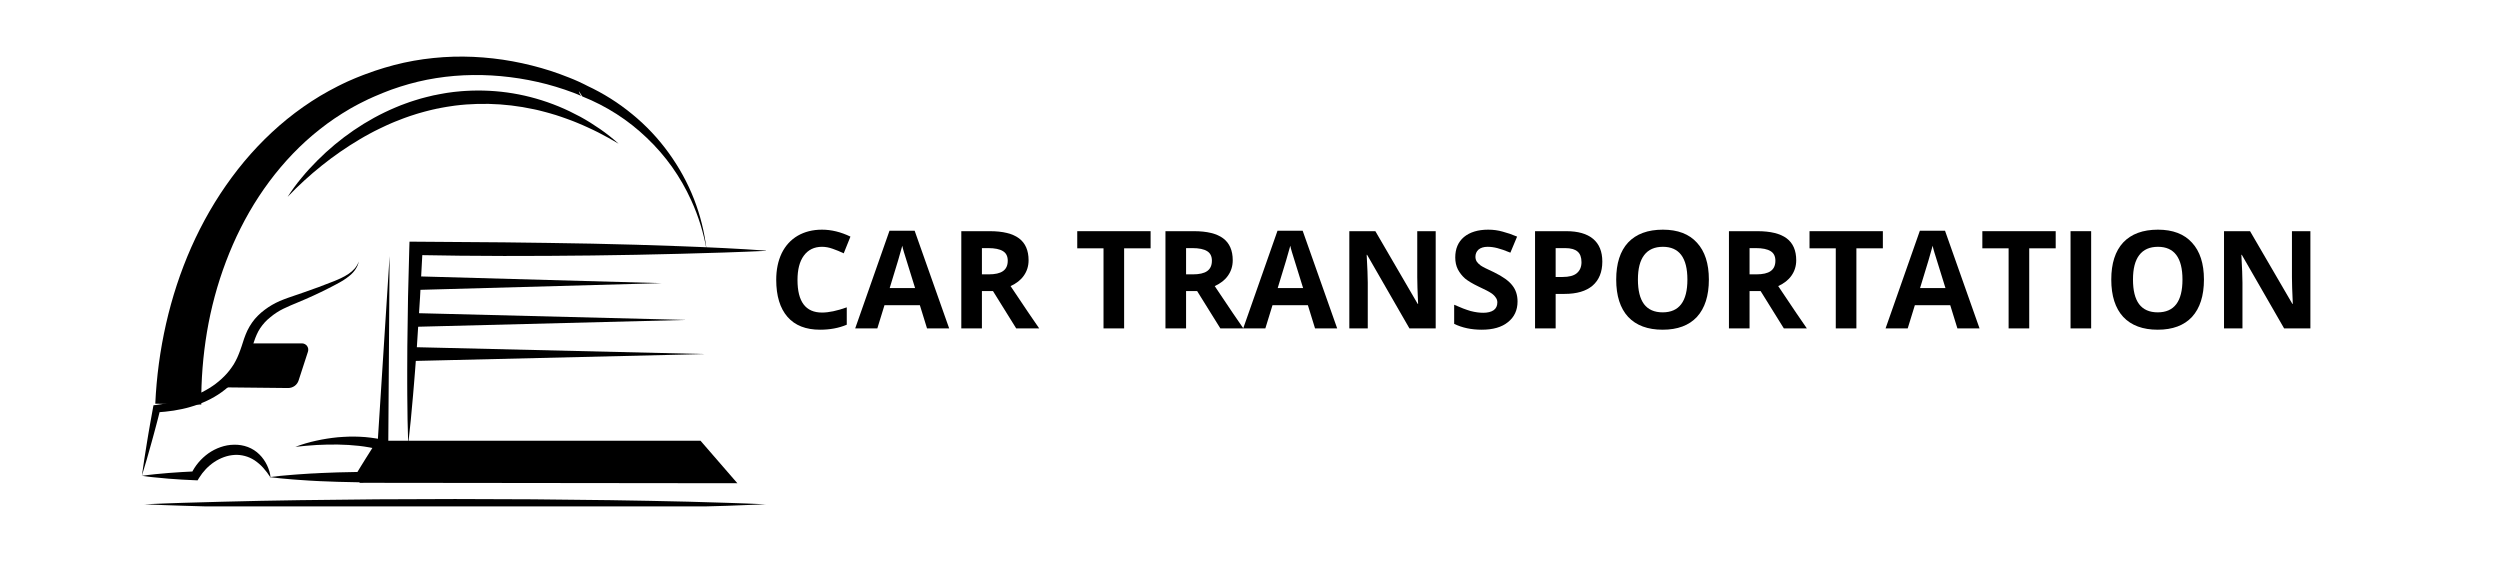 <svg xmlns="http://www.w3.org/2000/svg" xmlns:xlink="http://www.w3.org/1999/xlink" width="240" zoomAndPan="magnify" viewBox="0 0 180 41.25" height="55" preserveAspectRatio="xMidYMid meet" version="1.0"><defs><g/><clipPath id="617af19e62"><path d="M 11 4.051 L 51 4.051 L 51 30 L 11 30 Z M 11 4.051 " clip-rule="nonzero"/></clipPath><clipPath id="80dce75b8e"><path d="M 10.215 18 L 26 18 L 26 35 L 10.215 35 Z M 10.215 18 " clip-rule="nonzero"/></clipPath><clipPath id="36a43a5201"><path d="M 10.215 32 L 20 32 L 20 35 L 10.215 35 Z M 10.215 32 " clip-rule="nonzero"/></clipPath><clipPath id="dfa3ed26a7"><path d="M 29 17 L 55.148 17 L 55.148 32 L 29 32 Z M 29 17 " clip-rule="nonzero"/></clipPath><clipPath id="c277eac92b"><path d="M 10.215 35 L 55.148 35 L 55.148 36.461 L 10.215 36.461 Z M 10.215 35 " clip-rule="nonzero"/></clipPath></defs><g clip-path="url(#617af19e62)"><path fill="#000000" d="M 11.18 29.066 C 11.27 27.125 11.527 25.207 11.957 23.309 C 12.387 21.422 12.988 19.574 13.773 17.801 C 14.559 16.031 15.527 14.34 16.68 12.781 C 17.828 11.223 19.168 9.797 20.672 8.574 C 21.047 8.27 21.434 7.98 21.832 7.699 C 22.23 7.422 22.633 7.156 23.051 6.906 C 23.469 6.66 23.891 6.426 24.324 6.207 L 24.648 6.047 L 24.977 5.891 C 25.031 5.867 25.09 5.84 25.145 5.816 L 25.309 5.746 C 25.363 5.719 25.418 5.695 25.477 5.672 L 25.645 5.602 L 25.812 5.535 C 25.867 5.512 25.922 5.488 25.98 5.469 L 26.148 5.402 L 26.234 5.371 L 26.316 5.34 C 26.535 5.258 26.766 5.176 26.992 5.098 C 27.105 5.059 27.219 5.023 27.336 4.988 C 27.449 4.949 27.562 4.914 27.68 4.879 C 27.91 4.809 28.141 4.746 28.375 4.684 C 29.305 4.441 30.25 4.273 31.211 4.176 C 32.164 4.078 33.117 4.051 34.074 4.094 C 35.023 4.137 35.969 4.242 36.902 4.414 C 37.836 4.586 38.754 4.816 39.652 5.105 C 40.102 5.254 40.547 5.414 40.984 5.59 C 41.207 5.676 41.426 5.77 41.641 5.867 C 41.746 5.918 41.855 5.965 41.965 6.02 C 42.016 6.043 42.07 6.07 42.125 6.098 L 42.207 6.141 L 42.27 6.172 L 42.281 6.18 C 42.16 6.137 42.434 6.156 42.52 6.559 L 42.266 6.172 C 43.441 6.719 44.527 7.402 45.527 8.227 C 46.52 9.039 47.395 9.969 48.148 11.012 C 49.664 13.109 50.574 15.441 50.879 18.008 C 50.66 16.77 50.293 15.574 49.77 14.43 C 48.996 12.723 47.934 11.223 46.574 9.93 C 45.219 8.633 43.672 7.641 41.93 6.945 L 41.676 6.559 C 41.758 6.961 42.023 6.973 41.898 6.93 L 41.891 6.926 L 41.871 6.918 L 41.836 6.902 L 41.762 6.871 C 41.711 6.848 41.66 6.824 41.609 6.805 C 41.504 6.762 41.402 6.719 41.297 6.68 C 41.09 6.598 40.879 6.523 40.664 6.453 C 40.238 6.309 39.809 6.18 39.371 6.062 C 38.5 5.836 37.621 5.664 36.727 5.555 C 34.949 5.332 33.145 5.348 31.395 5.625 C 30.523 5.762 29.664 5.969 28.82 6.238 C 28.609 6.305 28.402 6.375 28.195 6.449 C 28.09 6.488 27.988 6.527 27.887 6.566 C 27.781 6.605 27.68 6.645 27.574 6.688 C 27.371 6.77 27.168 6.855 26.961 6.945 L 26.883 6.98 L 26.809 7.012 L 26.66 7.082 C 26.609 7.105 26.559 7.125 26.508 7.148 L 26.359 7.223 L 26.215 7.293 C 26.164 7.316 26.113 7.34 26.066 7.367 L 25.918 7.441 C 25.871 7.465 25.82 7.488 25.773 7.516 L 25.484 7.672 L 25.199 7.832 C 24.82 8.055 24.449 8.285 24.086 8.531 C 23.723 8.777 23.371 9.035 23.027 9.309 C 22.684 9.578 22.348 9.859 22.023 10.156 C 20.73 11.332 19.598 12.684 18.637 14.148 C 17.676 15.613 16.891 17.191 16.27 18.832 C 15.648 20.477 15.195 22.164 14.902 23.898 C 14.613 25.629 14.477 27.375 14.492 29.129 Z M 11.18 29.066 " fill-opacity="1" fill-rule="nonzero"/></g><path fill="#000000" d="M 53.09 34.793 L 25.871 34.762 L 27.648 31.734 L 50.438 31.734 Z M 53.09 34.793 " fill-opacity="1" fill-rule="nonzero"/><path fill="#000000" d="M 28.051 18.441 L 27.957 31.844 L 27.195 31.816 Z M 28.051 18.441 " fill-opacity="1" fill-rule="nonzero"/><g clip-path="url(#80dce75b8e)"><path fill="#000000" d="M 10.215 34.258 C 10.27 33.848 10.332 33.441 10.395 33.031 C 10.457 32.621 10.523 32.215 10.59 31.805 L 10.691 31.195 L 10.797 30.582 C 10.832 30.379 10.871 30.176 10.906 29.973 C 10.941 29.77 10.977 29.566 11.016 29.363 L 11.051 29.18 L 11.254 29.156 C 11.641 29.105 12.023 29.043 12.402 28.961 C 12.59 28.922 12.777 28.875 12.965 28.824 C 13.055 28.797 13.148 28.773 13.242 28.746 C 13.285 28.73 13.332 28.719 13.379 28.703 L 13.516 28.66 C 13.695 28.598 13.875 28.531 14.051 28.461 C 14.227 28.387 14.398 28.309 14.566 28.227 C 14.734 28.141 14.898 28.051 15.059 27.953 C 15.219 27.852 15.375 27.75 15.523 27.637 C 15.82 27.414 16.094 27.164 16.34 26.887 C 16.398 26.816 16.461 26.746 16.516 26.676 C 16.574 26.602 16.629 26.527 16.68 26.453 C 16.734 26.379 16.785 26.305 16.832 26.227 C 16.879 26.148 16.922 26.07 16.965 25.988 C 17.051 25.824 17.129 25.656 17.195 25.484 C 17.266 25.312 17.328 25.133 17.391 24.949 C 17.449 24.762 17.512 24.57 17.578 24.375 C 17.648 24.176 17.727 23.98 17.816 23.789 C 17.914 23.594 18.023 23.402 18.148 23.227 C 18.273 23.047 18.414 22.879 18.57 22.727 C 18.723 22.574 18.883 22.434 19.059 22.305 C 19.227 22.18 19.398 22.062 19.582 21.957 C 19.766 21.852 19.953 21.754 20.145 21.672 C 20.336 21.59 20.527 21.52 20.719 21.449 C 20.906 21.383 21.098 21.32 21.285 21.254 L 21.844 21.062 C 22.59 20.805 23.332 20.531 24.066 20.238 C 24.43 20.09 24.789 19.926 25.109 19.711 C 25.27 19.602 25.414 19.477 25.543 19.328 C 25.605 19.254 25.66 19.172 25.711 19.09 C 25.762 19.004 25.805 18.914 25.848 18.824 C 25.82 18.922 25.785 19.016 25.75 19.105 C 25.711 19.199 25.66 19.289 25.605 19.375 C 25.551 19.461 25.488 19.539 25.418 19.617 C 25.352 19.691 25.277 19.762 25.199 19.828 C 25.043 19.961 24.879 20.078 24.707 20.188 C 24.535 20.293 24.359 20.391 24.18 20.484 C 23.477 20.859 22.758 21.207 22.023 21.527 C 21.66 21.688 21.289 21.836 20.93 21.988 C 20.75 22.066 20.57 22.145 20.402 22.23 C 20.234 22.312 20.074 22.402 19.918 22.504 C 19.762 22.605 19.613 22.715 19.469 22.836 C 19.324 22.949 19.191 23.074 19.066 23.207 C 18.945 23.34 18.836 23.48 18.734 23.629 C 18.637 23.777 18.551 23.934 18.48 24.098 C 18.332 24.426 18.227 24.793 18.105 25.18 C 18.043 25.371 17.977 25.566 17.902 25.762 C 17.824 25.961 17.738 26.156 17.641 26.344 C 17.438 26.723 17.191 27.074 16.902 27.391 C 16.762 27.551 16.613 27.699 16.453 27.84 C 16.297 27.98 16.133 28.113 15.961 28.234 C 15.789 28.359 15.613 28.473 15.43 28.578 C 15.25 28.684 15.062 28.781 14.875 28.867 C 14.688 28.953 14.496 29.035 14.301 29.105 C 14.105 29.18 13.91 29.238 13.711 29.297 L 13.562 29.34 C 13.516 29.355 13.465 29.367 13.414 29.379 C 13.316 29.402 13.215 29.426 13.113 29.449 C 12.914 29.492 12.715 29.531 12.512 29.562 C 12.109 29.625 11.707 29.664 11.301 29.691 L 11.539 29.48 C 11.488 29.68 11.438 29.879 11.387 30.082 C 11.332 30.281 11.281 30.48 11.23 30.68 L 11.07 31.277 L 10.906 31.875 C 10.797 32.273 10.684 32.672 10.57 33.07 C 10.457 33.465 10.34 33.863 10.215 34.258 Z M 10.215 34.258 " fill-opacity="1" fill-rule="nonzero"/></g><g clip-path="url(#36a43a5201)"><path fill="#000000" d="M 10.215 34.258 C 10.375 34.234 10.535 34.215 10.695 34.195 L 10.938 34.168 L 11.176 34.141 C 11.496 34.109 11.812 34.078 12.133 34.055 C 12.453 34.031 12.773 34.008 13.094 33.988 C 13.41 33.969 13.73 33.953 14.051 33.938 L 13.77 34.105 C 13.91 33.816 14.082 33.547 14.289 33.301 C 14.5 33.051 14.738 32.832 15.004 32.641 C 15.273 32.453 15.566 32.301 15.875 32.195 C 16.195 32.082 16.52 32.023 16.855 32.02 C 17.195 32.012 17.527 32.066 17.844 32.184 C 18.16 32.305 18.441 32.484 18.68 32.723 C 18.797 32.836 18.898 32.961 18.992 33.094 C 19.172 33.352 19.305 33.633 19.395 33.934 C 19.438 34.082 19.469 34.23 19.48 34.383 C 19.324 34.137 19.148 33.902 18.953 33.684 C 18.77 33.48 18.562 33.301 18.332 33.145 C 18.223 33.074 18.109 33.012 17.988 32.957 C 17.93 32.93 17.871 32.91 17.812 32.887 C 17.754 32.867 17.691 32.848 17.633 32.832 C 17.387 32.766 17.133 32.738 16.879 32.754 C 16.75 32.762 16.625 32.781 16.5 32.805 C 16.375 32.832 16.25 32.867 16.129 32.91 C 15.883 33 15.648 33.117 15.43 33.262 C 14.992 33.555 14.617 33.949 14.332 34.41 L 14.227 34.586 L 14.051 34.578 C 13.73 34.566 13.414 34.551 13.094 34.531 C 12.773 34.512 12.453 34.488 12.133 34.465 C 11.816 34.438 11.496 34.41 11.176 34.375 L 10.938 34.352 L 10.695 34.324 C 10.535 34.305 10.375 34.285 10.215 34.258 Z M 10.215 34.258 " fill-opacity="1" fill-rule="nonzero"/></g><path fill="#000000" d="M 19.398 34.352 C 19.941 34.281 20.488 34.23 21.035 34.188 C 21.172 34.176 21.309 34.164 21.445 34.156 L 21.852 34.129 L 22.262 34.102 L 22.465 34.09 L 22.672 34.082 L 23.082 34.059 L 23.488 34.043 C 23.762 34.031 24.035 34.02 24.309 34.012 C 24.855 33.996 25.398 33.984 25.945 33.977 L 25.629 34.156 C 25.746 33.957 25.867 33.762 25.988 33.566 C 26.105 33.371 26.227 33.176 26.352 32.98 C 26.473 32.785 26.594 32.594 26.719 32.398 C 26.84 32.203 26.965 32.012 27.086 31.816 L 27.297 32.367 L 27.281 32.359 L 27.262 32.355 L 27.219 32.344 C 27.191 32.336 27.164 32.328 27.133 32.32 C 27.074 32.309 27.016 32.293 26.957 32.281 C 26.836 32.254 26.715 32.23 26.59 32.211 C 26.348 32.164 26.098 32.133 25.848 32.102 C 25.352 32.047 24.844 32.016 24.336 32.008 C 23.832 32 23.32 32.012 22.809 32.039 C 22.297 32.07 21.785 32.117 21.266 32.172 C 21.754 31.988 22.254 31.84 22.766 31.73 C 23.277 31.617 23.797 31.535 24.316 31.484 C 24.578 31.465 24.844 31.445 25.105 31.438 L 25.305 31.434 L 25.504 31.434 C 25.637 31.434 25.766 31.438 25.898 31.445 C 26.164 31.457 26.43 31.477 26.695 31.512 C 26.828 31.527 26.961 31.547 27.094 31.57 C 27.16 31.582 27.227 31.594 27.293 31.609 C 27.328 31.617 27.363 31.625 27.395 31.633 L 27.449 31.645 L 27.473 31.648 L 27.504 31.66 L 27.969 31.781 L 27.715 32.207 C 27.598 32.402 27.477 32.602 27.359 32.797 C 27.238 32.992 27.117 33.188 26.996 33.383 C 26.875 33.578 26.754 33.773 26.633 33.969 C 26.508 34.16 26.387 34.355 26.262 34.551 L 26.148 34.727 L 25.945 34.727 C 25.398 34.719 24.852 34.707 24.309 34.691 C 24.035 34.684 23.762 34.672 23.488 34.66 L 23.078 34.645 L 22.672 34.625 L 22.465 34.613 L 22.262 34.602 L 21.852 34.574 L 21.445 34.547 C 21.309 34.539 21.172 34.527 21.035 34.516 C 20.488 34.473 19.941 34.422 19.398 34.352 Z M 19.398 34.352 " fill-opacity="1" fill-rule="nonzero"/><path fill="#000000" d="M 20.742 27.938 L 15.891 27.887 C 16.398 27.625 16.812 27.258 17.137 26.789 C 17.73 25.926 17.746 25.043 17.738 24.723 L 21.738 24.723 C 21.809 24.723 21.879 24.738 21.945 24.773 C 22.012 24.805 22.066 24.852 22.109 24.91 C 22.152 24.973 22.18 25.039 22.191 25.109 C 22.199 25.184 22.195 25.254 22.172 25.324 L 21.5 27.391 C 21.445 27.555 21.352 27.688 21.211 27.789 C 21.07 27.887 20.914 27.938 20.742 27.938 Z M 20.742 27.938 " fill-opacity="1" fill-rule="nonzero"/><g clip-path="url(#dfa3ed26a7)"><path fill="#000000" d="M 55.316 18.055 C 53.199 18.156 51.086 18.219 48.973 18.273 C 46.859 18.328 44.746 18.371 42.629 18.395 C 40.516 18.418 38.402 18.434 36.289 18.43 C 34.172 18.426 32.059 18.406 29.945 18.363 L 30.43 17.902 C 30.316 20.254 30.18 22.605 30.016 24.953 C 29.973 25.539 29.93 26.129 29.883 26.715 L 29.812 27.598 L 29.738 28.477 C 29.637 29.652 29.527 30.824 29.391 31.996 C 29.348 30.816 29.332 29.637 29.324 28.461 L 29.32 27.578 L 29.32 26.691 C 29.32 26.105 29.324 25.516 29.328 24.926 C 29.348 22.57 29.395 20.219 29.469 17.863 L 29.484 17.398 L 29.957 17.402 C 32.066 17.414 34.18 17.43 36.293 17.449 C 38.406 17.473 40.52 17.504 42.633 17.543 C 44.746 17.586 46.863 17.648 48.977 17.727 C 51.09 17.805 53.203 17.902 55.316 18.055 Z M 55.316 18.055 " fill-opacity="1" fill-rule="nonzero"/></g><path fill="#000000" d="M 29.852 19.891 L 47.648 20.387 L 29.852 20.879 Z M 29.852 19.891 " fill-opacity="1" fill-rule="nonzero"/><path fill="#000000" d="M 29.852 22.543 L 49.41 23.035 L 29.852 23.531 Z M 29.852 22.543 " fill-opacity="1" fill-rule="nonzero"/><path fill="#000000" d="M 29.852 24.996 L 50.762 25.492 L 29.852 25.988 Z M 29.852 24.996 " fill-opacity="1" fill-rule="nonzero"/><g clip-path="url(#c277eac92b)"><path fill="#000000" d="M 10.398 36.309 C 11.328 36.266 12.262 36.234 13.191 36.203 C 14.125 36.176 15.059 36.148 15.988 36.125 C 17.855 36.074 19.719 36.039 21.582 36.012 C 25.309 35.957 29.039 35.93 32.766 35.93 C 36.496 35.93 40.223 35.957 43.949 36.012 C 45.816 36.039 47.68 36.078 49.543 36.121 C 50.477 36.148 51.406 36.176 52.34 36.203 C 53.27 36.234 54.203 36.266 55.137 36.309 C 54.203 36.352 53.27 36.387 52.34 36.418 C 51.406 36.445 50.477 36.473 49.543 36.496 C 47.68 36.543 45.816 36.582 43.949 36.609 C 40.223 36.664 36.496 36.691 32.766 36.691 C 29.039 36.688 25.309 36.66 21.582 36.609 C 19.719 36.578 17.852 36.543 15.988 36.496 C 15.059 36.473 14.125 36.445 13.191 36.414 C 12.262 36.387 11.328 36.352 10.398 36.309 Z M 10.398 36.309 " fill-opacity="1" fill-rule="nonzero"/></g><path fill="#000000" d="M 20.707 14.176 C 20.855 13.938 21.02 13.707 21.184 13.48 C 21.352 13.25 21.523 13.031 21.707 12.812 C 22.062 12.379 22.445 11.961 22.848 11.559 C 23.652 10.754 24.523 10.027 25.465 9.383 C 26.414 8.734 27.414 8.184 28.473 7.738 C 28.539 7.711 28.605 7.684 28.672 7.656 L 28.871 7.574 L 29.074 7.5 L 29.176 7.461 L 29.277 7.426 L 29.48 7.352 C 29.547 7.328 29.617 7.309 29.684 7.285 C 29.754 7.262 29.82 7.238 29.891 7.219 L 30.098 7.156 L 30.199 7.125 L 30.305 7.094 L 30.512 7.039 C 30.582 7.02 30.652 7.004 30.723 6.984 C 30.793 6.965 30.863 6.949 30.934 6.934 L 31.141 6.883 L 31.246 6.859 L 31.355 6.84 L 31.566 6.797 C 31.637 6.781 31.707 6.77 31.777 6.758 L 31.992 6.719 L 32.203 6.684 C 32.348 6.664 32.492 6.645 32.633 6.625 C 32.668 6.621 32.703 6.617 32.742 6.613 L 32.848 6.602 L 33.062 6.582 C 33.098 6.578 33.137 6.574 33.172 6.57 L 33.281 6.562 L 33.496 6.547 C 35.828 6.406 38.074 6.781 40.234 7.668 C 40.762 7.887 41.273 8.133 41.773 8.402 L 41.961 8.508 C 42.02 8.543 42.082 8.578 42.145 8.613 C 42.203 8.648 42.266 8.684 42.328 8.723 C 42.387 8.758 42.449 8.793 42.508 8.832 C 42.746 8.98 42.984 9.137 43.215 9.297 C 43.68 9.621 44.121 9.969 44.539 10.348 C 44.059 10.059 43.57 9.789 43.074 9.535 C 42.824 9.41 42.578 9.289 42.324 9.176 C 42.074 9.059 41.82 8.949 41.562 8.844 C 41.5 8.816 41.434 8.793 41.371 8.766 C 41.305 8.742 41.242 8.715 41.18 8.691 C 41.051 8.641 40.922 8.59 40.789 8.547 C 40.531 8.449 40.27 8.367 40.012 8.281 C 39.945 8.262 39.879 8.242 39.812 8.223 C 39.746 8.203 39.684 8.184 39.617 8.164 L 39.418 8.109 L 39.32 8.082 C 39.285 8.07 39.254 8.062 39.219 8.055 C 39.086 8.02 38.957 7.984 38.824 7.953 L 38.625 7.906 C 38.559 7.891 38.488 7.879 38.422 7.863 C 37.355 7.633 36.277 7.504 35.188 7.48 C 34.645 7.469 34.102 7.484 33.562 7.523 C 33.43 7.535 33.293 7.547 33.156 7.559 L 32.957 7.582 L 32.754 7.605 C 32.621 7.625 32.488 7.641 32.352 7.664 L 32.152 7.695 L 31.953 7.73 C 31.887 7.742 31.82 7.754 31.754 7.766 L 31.555 7.809 L 31.453 7.824 L 31.355 7.848 L 31.156 7.891 C 31.09 7.906 31.023 7.922 30.961 7.938 C 30.895 7.953 30.828 7.973 30.762 7.988 L 30.566 8.039 L 30.176 8.148 C 30.109 8.168 30.043 8.188 29.98 8.207 C 29.914 8.227 29.852 8.25 29.785 8.27 L 29.59 8.332 L 29.496 8.363 L 29.398 8.398 L 29.207 8.465 L 29.016 8.535 C 28.953 8.559 28.891 8.582 28.828 8.609 L 28.637 8.684 C 28.574 8.707 28.512 8.734 28.445 8.758 C 28.383 8.781 28.32 8.809 28.258 8.836 L 28.07 8.918 C 28.008 8.945 27.945 8.973 27.883 9 C 27.824 9.027 27.762 9.055 27.699 9.086 C 27.574 9.145 27.449 9.199 27.328 9.262 C 27.082 9.379 26.84 9.504 26.602 9.633 C 26.48 9.699 26.359 9.766 26.242 9.832 C 26.121 9.902 26.004 9.969 25.887 10.039 C 24.938 10.602 24.031 11.23 23.172 11.918 C 22.738 12.266 22.316 12.625 21.906 13 C 21.492 13.379 21.094 13.766 20.707 14.176 Z M 20.707 14.176 " fill-opacity="1" fill-rule="nonzero"/><g fill="#000000" fill-opacity="1"><g transform="translate(55.326, 23.645)"><g><path d="M 3.859 -5.875 C 3.297 -5.875 2.859 -5.66 2.547 -5.234 C 2.242 -4.816 2.094 -4.234 2.094 -3.484 C 2.094 -1.922 2.68 -1.141 3.859 -1.141 C 4.348 -1.141 4.941 -1.266 5.641 -1.516 L 5.641 -0.266 C 5.066 -0.023 4.426 0.094 3.719 0.094 C 2.695 0.094 1.914 -0.211 1.375 -0.828 C 0.832 -1.453 0.562 -2.344 0.562 -3.5 C 0.562 -4.219 0.691 -4.852 0.953 -5.406 C 1.223 -5.957 1.609 -6.379 2.109 -6.672 C 2.609 -6.961 3.191 -7.109 3.859 -7.109 C 4.535 -7.109 5.219 -6.941 5.906 -6.609 L 5.422 -5.406 C 5.16 -5.531 4.895 -5.641 4.625 -5.734 C 4.363 -5.828 4.109 -5.875 3.859 -5.875 Z M 3.859 -5.875 "/></g></g><g transform="translate(61.574, 23.645)"><g><path d="M 5.172 0 L 4.656 -1.672 L 2.109 -1.672 L 1.594 0 L 0 0 L 2.469 -7.031 L 4.281 -7.031 L 6.766 0 Z M 4.312 -2.906 C 3.844 -4.414 3.578 -5.27 3.516 -5.469 C 3.453 -5.676 3.41 -5.836 3.391 -5.953 C 3.285 -5.535 2.984 -4.52 2.484 -2.906 Z M 4.312 -2.906 "/></g></g><g transform="translate(68.339, 23.645)"><g><path d="M 2.359 -3.891 L 2.844 -3.891 C 3.312 -3.891 3.656 -3.969 3.875 -4.125 C 4.102 -4.281 4.219 -4.531 4.219 -4.875 C 4.219 -5.195 4.102 -5.426 3.875 -5.562 C 3.645 -5.707 3.289 -5.781 2.812 -5.781 L 2.359 -5.781 Z M 2.359 -2.688 L 2.359 0 L 0.875 0 L 0.875 -7 L 2.922 -7 C 3.867 -7 4.57 -6.828 5.031 -6.484 C 5.488 -6.141 5.719 -5.613 5.719 -4.906 C 5.719 -4.488 5.602 -4.117 5.375 -3.797 C 5.156 -3.484 4.836 -3.234 4.422 -3.047 C 5.473 -1.473 6.16 -0.457 6.484 0 L 4.828 0 L 3.156 -2.688 Z M 2.359 -2.688 "/></g></g><g transform="translate(74.812, 23.645)"><g/></g><g transform="translate(77.359, 23.645)"><g><path d="M 3.578 0 L 2.094 0 L 2.094 -5.766 L 0.203 -5.766 L 0.203 -7 L 5.484 -7 L 5.484 -5.766 L 3.578 -5.766 Z M 3.578 0 "/></g></g><g transform="translate(83.038, 23.645)"><g><path d="M 2.359 -3.891 L 2.844 -3.891 C 3.312 -3.891 3.656 -3.969 3.875 -4.125 C 4.102 -4.281 4.219 -4.531 4.219 -4.875 C 4.219 -5.195 4.102 -5.426 3.875 -5.562 C 3.645 -5.707 3.289 -5.781 2.812 -5.781 L 2.359 -5.781 Z M 2.359 -2.688 L 2.359 0 L 0.875 0 L 0.875 -7 L 2.922 -7 C 3.867 -7 4.57 -6.828 5.031 -6.484 C 5.488 -6.141 5.719 -5.613 5.719 -4.906 C 5.719 -4.488 5.602 -4.117 5.375 -3.797 C 5.156 -3.484 4.836 -3.234 4.422 -3.047 C 5.473 -1.473 6.16 -0.457 6.484 0 L 4.828 0 L 3.156 -2.688 Z M 2.359 -2.688 "/></g></g><g transform="translate(89.511, 23.645)"><g><path d="M 5.172 0 L 4.656 -1.672 L 2.109 -1.672 L 1.594 0 L 0 0 L 2.469 -7.031 L 4.281 -7.031 L 6.766 0 Z M 4.312 -2.906 C 3.844 -4.414 3.578 -5.27 3.516 -5.469 C 3.453 -5.676 3.41 -5.836 3.391 -5.953 C 3.285 -5.535 2.984 -4.52 2.484 -2.906 Z M 4.312 -2.906 "/></g></g><g transform="translate(96.276, 23.645)"><g><path d="M 7.094 0 L 5.203 0 L 2.156 -5.297 L 2.125 -5.297 C 2.176 -4.359 2.203 -3.691 2.203 -3.297 L 2.203 0 L 0.875 0 L 0.875 -7 L 2.75 -7 L 5.797 -1.766 L 5.828 -1.766 C 5.785 -2.672 5.766 -3.312 5.766 -3.688 L 5.766 -7 L 7.094 -7 Z M 7.094 0 "/></g></g><g transform="translate(104.247, 23.645)"><g><path d="M 5.016 -1.938 C 5.016 -1.312 4.785 -0.816 4.328 -0.453 C 3.879 -0.086 3.25 0.094 2.438 0.094 C 1.688 0.094 1.023 -0.047 0.453 -0.328 L 0.453 -1.703 C 0.922 -1.492 1.316 -1.344 1.641 -1.25 C 1.973 -1.164 2.273 -1.125 2.547 -1.125 C 2.867 -1.125 3.117 -1.188 3.297 -1.312 C 3.473 -1.438 3.562 -1.625 3.562 -1.875 C 3.562 -2.008 3.52 -2.129 3.438 -2.234 C 3.363 -2.348 3.254 -2.453 3.109 -2.547 C 2.961 -2.648 2.66 -2.805 2.203 -3.016 C 1.773 -3.223 1.453 -3.414 1.234 -3.594 C 1.023 -3.781 0.852 -4 0.719 -4.25 C 0.594 -4.5 0.531 -4.785 0.531 -5.109 C 0.531 -5.734 0.738 -6.223 1.156 -6.578 C 1.582 -6.93 2.164 -7.109 2.906 -7.109 C 3.27 -7.109 3.613 -7.062 3.938 -6.969 C 4.27 -6.883 4.617 -6.766 4.984 -6.609 L 4.5 -5.453 C 4.125 -5.609 3.812 -5.719 3.562 -5.781 C 3.32 -5.844 3.086 -5.875 2.859 -5.875 C 2.578 -5.875 2.359 -5.805 2.203 -5.672 C 2.055 -5.535 1.984 -5.363 1.984 -5.156 C 1.984 -5.031 2.016 -4.914 2.078 -4.812 C 2.141 -4.719 2.234 -4.625 2.359 -4.531 C 2.492 -4.438 2.812 -4.273 3.312 -4.047 C 3.957 -3.734 4.398 -3.414 4.641 -3.094 C 4.891 -2.781 5.016 -2.395 5.016 -1.938 Z M 5.016 -1.938 "/></g></g><g transform="translate(109.648, 23.645)"><g><path d="M 2.359 -3.703 L 2.859 -3.703 C 3.316 -3.703 3.656 -3.789 3.875 -3.969 C 4.102 -4.156 4.219 -4.422 4.219 -4.766 C 4.219 -5.117 4.125 -5.375 3.938 -5.531 C 3.75 -5.695 3.453 -5.781 3.047 -5.781 L 2.359 -5.781 Z M 5.719 -4.812 C 5.719 -4.062 5.484 -3.484 5.016 -3.078 C 4.547 -2.68 3.875 -2.484 3 -2.484 L 2.359 -2.484 L 2.359 0 L 0.875 0 L 0.875 -7 L 3.125 -7 C 3.969 -7 4.609 -6.816 5.047 -6.453 C 5.492 -6.086 5.719 -5.539 5.719 -4.812 Z M 5.719 -4.812 "/></g></g><g transform="translate(115.805, 23.645)"><g><path d="M 7.234 -3.516 C 7.234 -2.348 6.945 -1.453 6.375 -0.828 C 5.801 -0.211 4.977 0.094 3.906 0.094 C 2.832 0.094 2.004 -0.211 1.422 -0.828 C 0.848 -1.453 0.562 -2.348 0.562 -3.516 C 0.562 -4.68 0.848 -5.57 1.422 -6.188 C 2.004 -6.801 2.836 -7.109 3.922 -7.109 C 4.992 -7.109 5.812 -6.797 6.375 -6.172 C 6.945 -5.555 7.234 -4.672 7.234 -3.516 Z M 2.125 -3.516 C 2.125 -2.734 2.27 -2.145 2.562 -1.75 C 2.863 -1.352 3.312 -1.156 3.906 -1.156 C 5.094 -1.156 5.688 -1.941 5.688 -3.516 C 5.688 -5.086 5.098 -5.875 3.922 -5.875 C 3.328 -5.875 2.879 -5.676 2.578 -5.281 C 2.273 -4.883 2.125 -4.297 2.125 -3.516 Z M 2.125 -3.516 "/></g></g><g transform="translate(123.609, 23.645)"><g><path d="M 2.359 -3.891 L 2.844 -3.891 C 3.312 -3.891 3.656 -3.969 3.875 -4.125 C 4.102 -4.281 4.219 -4.531 4.219 -4.875 C 4.219 -5.195 4.102 -5.426 3.875 -5.562 C 3.645 -5.707 3.289 -5.781 2.812 -5.781 L 2.359 -5.781 Z M 2.359 -2.688 L 2.359 0 L 0.875 0 L 0.875 -7 L 2.922 -7 C 3.867 -7 4.57 -6.828 5.031 -6.484 C 5.488 -6.141 5.719 -5.613 5.719 -4.906 C 5.719 -4.488 5.602 -4.117 5.375 -3.797 C 5.156 -3.484 4.836 -3.234 4.422 -3.047 C 5.473 -1.473 6.16 -0.457 6.484 0 L 4.828 0 L 3.156 -2.688 Z M 2.359 -2.688 "/></g></g><g transform="translate(130.082, 23.645)"><g><path d="M 3.578 0 L 2.094 0 L 2.094 -5.766 L 0.203 -5.766 L 0.203 -7 L 5.484 -7 L 5.484 -5.766 L 3.578 -5.766 Z M 3.578 0 "/></g></g><g transform="translate(135.761, 23.645)"><g><path d="M 5.172 0 L 4.656 -1.672 L 2.109 -1.672 L 1.594 0 L 0 0 L 2.469 -7.031 L 4.281 -7.031 L 6.766 0 Z M 4.312 -2.906 C 3.844 -4.414 3.578 -5.27 3.516 -5.469 C 3.453 -5.676 3.41 -5.836 3.391 -5.953 C 3.285 -5.535 2.984 -4.52 2.484 -2.906 Z M 4.312 -2.906 "/></g></g><g transform="translate(142.526, 23.645)"><g><path d="M 3.578 0 L 2.094 0 L 2.094 -5.766 L 0.203 -5.766 L 0.203 -7 L 5.484 -7 L 5.484 -5.766 L 3.578 -5.766 Z M 3.578 0 "/></g></g><g transform="translate(148.204, 23.645)"><g><path d="M 0.875 0 L 0.875 -7 L 2.359 -7 L 2.359 0 Z M 0.875 0 "/></g></g><g transform="translate(151.45, 23.645)"><g><path d="M 7.234 -3.516 C 7.234 -2.348 6.945 -1.453 6.375 -0.828 C 5.801 -0.211 4.977 0.094 3.906 0.094 C 2.832 0.094 2.004 -0.211 1.422 -0.828 C 0.848 -1.453 0.562 -2.348 0.562 -3.516 C 0.562 -4.68 0.848 -5.57 1.422 -6.188 C 2.004 -6.801 2.836 -7.109 3.922 -7.109 C 4.992 -7.109 5.812 -6.797 6.375 -6.172 C 6.945 -5.555 7.234 -4.672 7.234 -3.516 Z M 2.125 -3.516 C 2.125 -2.734 2.27 -2.145 2.562 -1.75 C 2.863 -1.352 3.312 -1.156 3.906 -1.156 C 5.094 -1.156 5.688 -1.941 5.688 -3.516 C 5.688 -5.086 5.098 -5.875 3.922 -5.875 C 3.328 -5.875 2.879 -5.676 2.578 -5.281 C 2.273 -4.883 2.125 -4.297 2.125 -3.516 Z M 2.125 -3.516 "/></g></g><g transform="translate(159.254, 23.645)"><g><path d="M 7.094 0 L 5.203 0 L 2.156 -5.297 L 2.125 -5.297 C 2.176 -4.359 2.203 -3.691 2.203 -3.297 L 2.203 0 L 0.875 0 L 0.875 -7 L 2.75 -7 L 5.797 -1.766 L 5.828 -1.766 C 5.785 -2.672 5.766 -3.312 5.766 -3.688 L 5.766 -7 L 7.094 -7 Z M 7.094 0 "/></g></g></g><g fill="#000000" fill-opacity="1"><g transform="translate(167.232, 23.645)"><g/></g></g></svg>